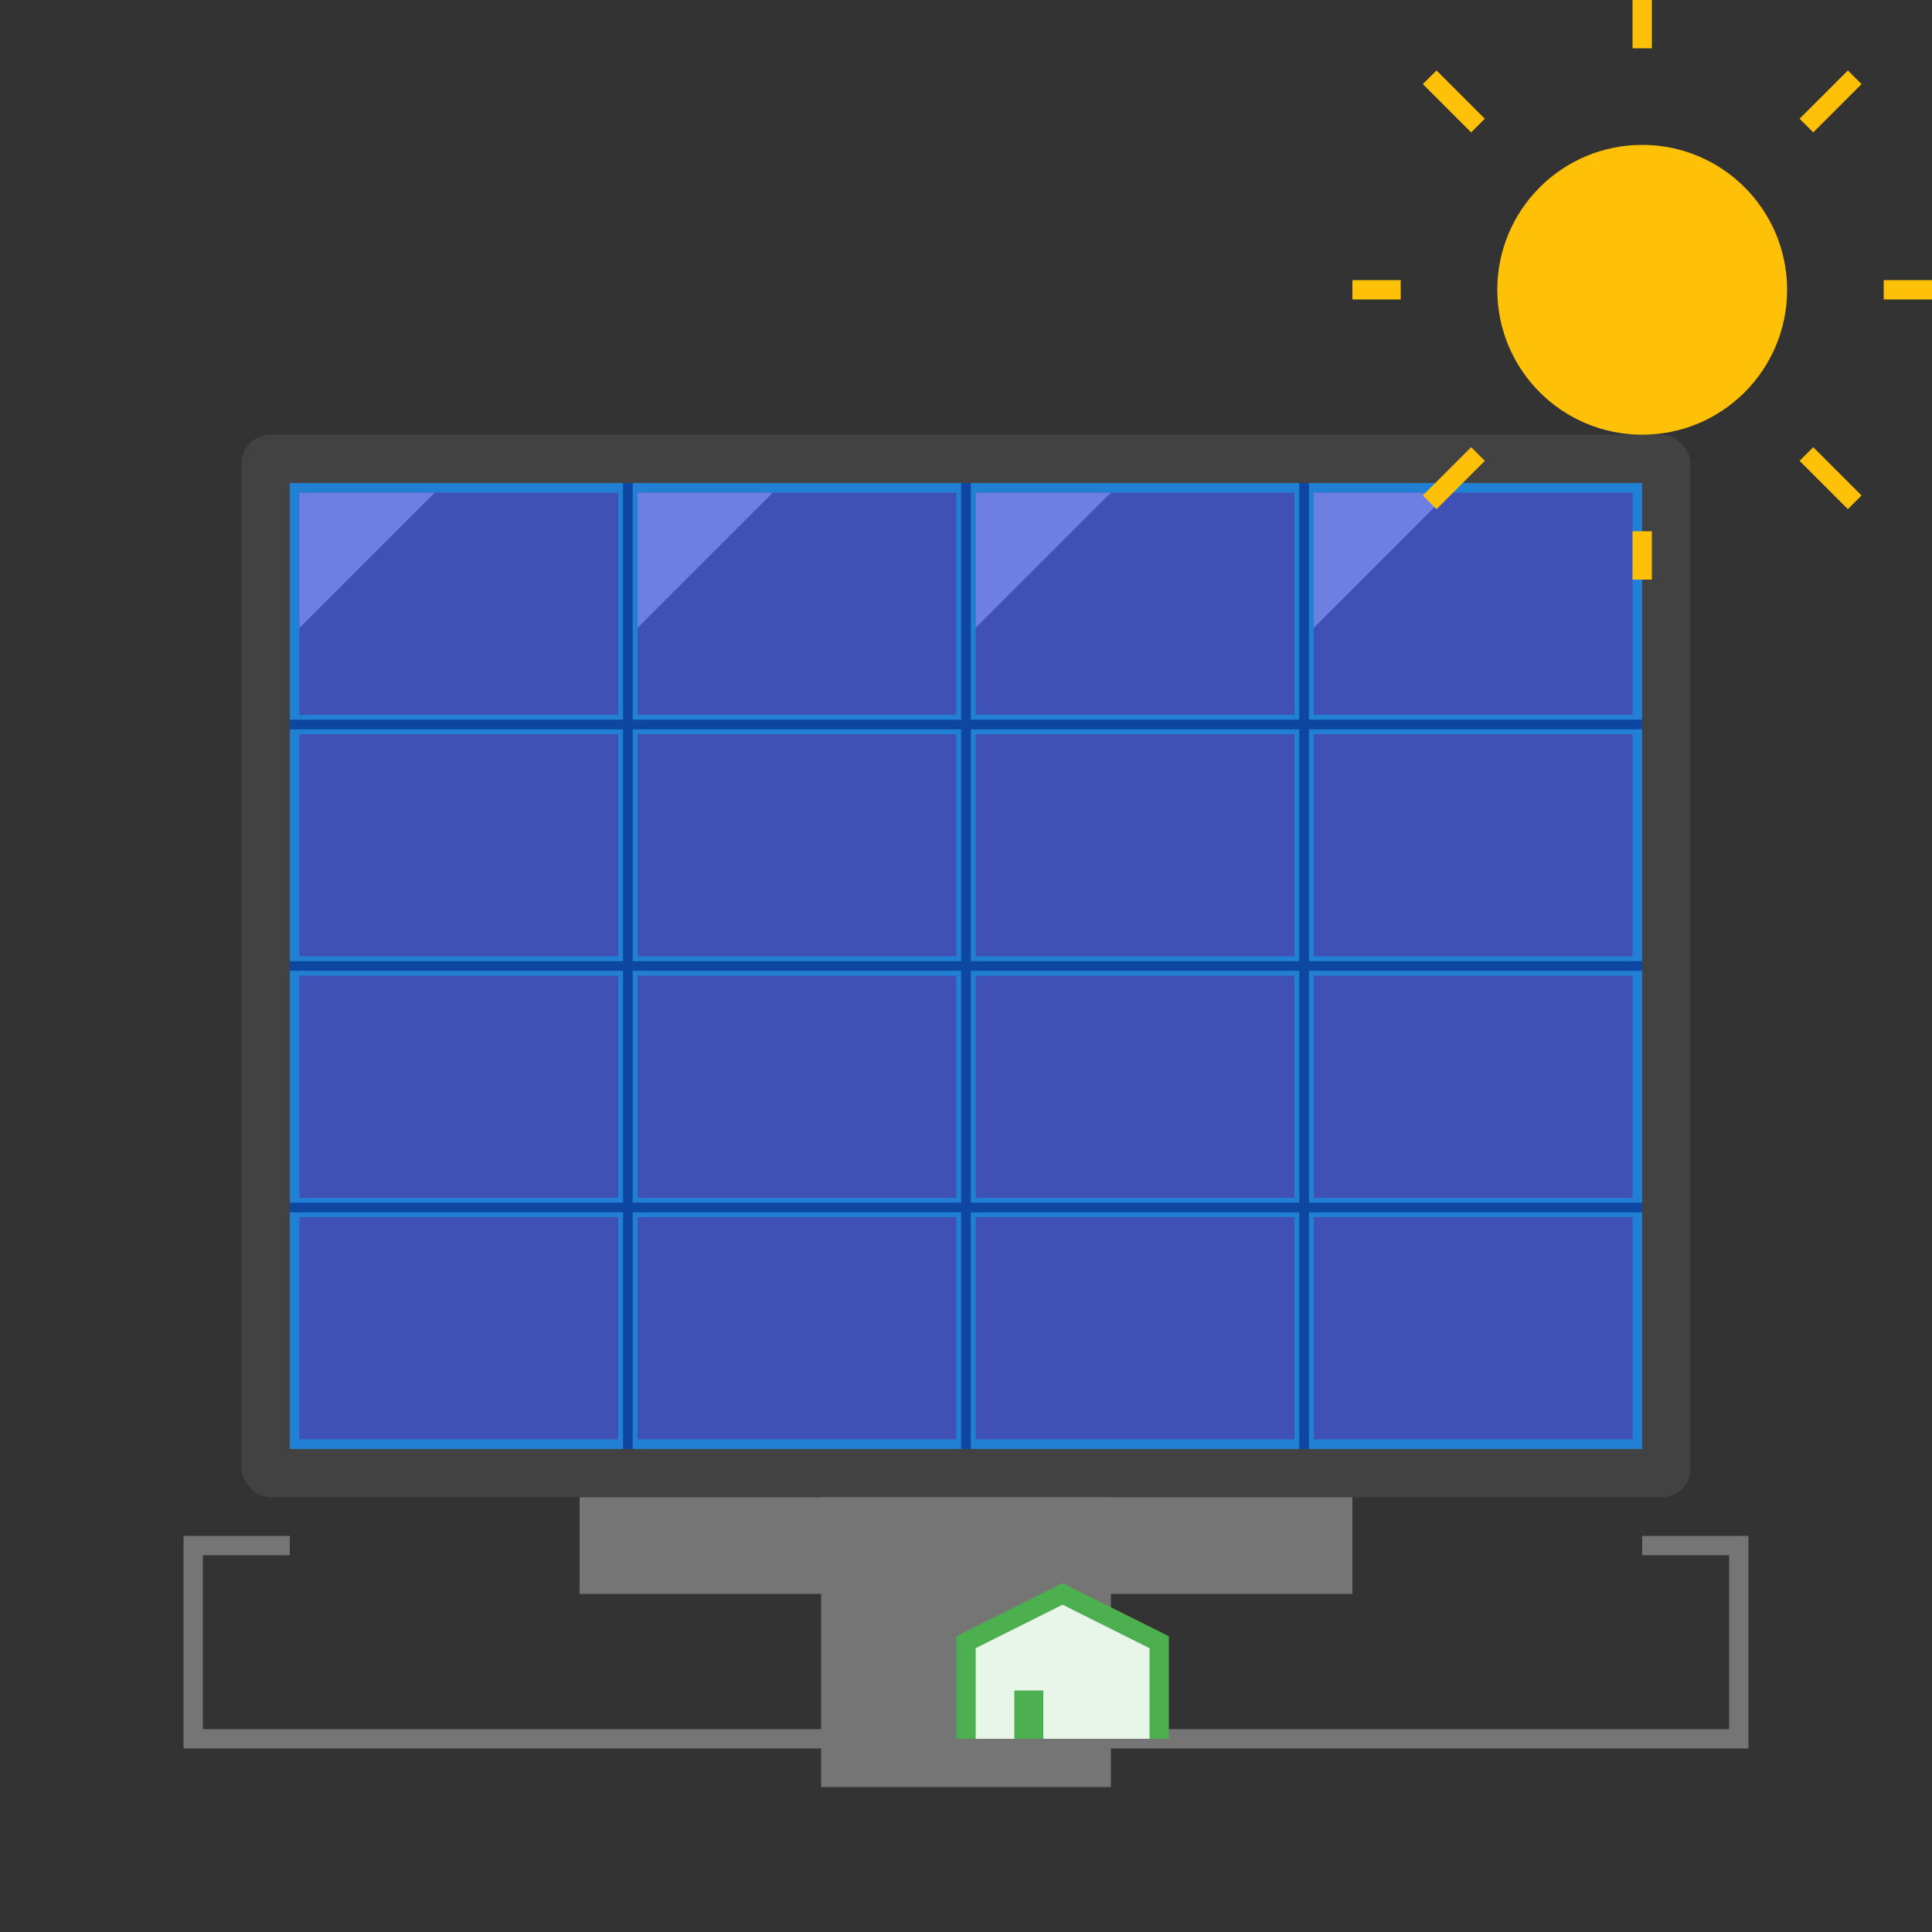 <svg width="200" height="200" viewBox="0 0 200 200" xmlns="http://www.w3.org/2000/svg">
  <rect x="0" y="0" width="200" height="200" fill="#333333" stroke="none"/>
  <!-- Frame -->
  <rect x="25" y="45" width="150" height="110" rx="3" fill="#424242" />
  
  <!-- Main Panel -->
  <rect x="30" y="50" width="140" height="100" fill="#1E88E5" opacity="0.9" />
  
  <!-- Grid Lines -->
  <line x1="30" y1="75" x2="170" y2="75" stroke="#0D47A1" stroke-width="1" />
  <line x1="30" y1="100" x2="170" y2="100" stroke="#0D47A1" stroke-width="1" />
  <line x1="30" y1="125" x2="170" y2="125" stroke="#0D47A1" stroke-width="1" />
  
  <line x1="65" y1="50" x2="65" y2="150" stroke="#0D47A1" stroke-width="1" />
  <line x1="100" y1="50" x2="100" y2="150" stroke="#0D47A1" stroke-width="1" />
  <line x1="135" y1="50" x2="135" y2="150" stroke="#0D47A1" stroke-width="1" />
  
  <!-- Solar Cells -->
  <rect x="31" y="51" width="33" height="23" fill="#3F51B5" />
  <rect x="31" y="76" width="33" height="23" fill="#3F51B5" />
  <rect x="31" y="101" width="33" height="23" fill="#3F51B5" />
  <rect x="31" y="126" width="33" height="23" fill="#3F51B5" />
  
  <rect x="66" y="51" width="33" height="23" fill="#3F51B5" />
  <rect x="66" y="76" width="33" height="23" fill="#3F51B5" />
  <rect x="66" y="101" width="33" height="23" fill="#3F51B5" />
  <rect x="66" y="126" width="33" height="23" fill="#3F51B5" />
  
  <rect x="101" y="51" width="33" height="23" fill="#3F51B5" />
  <rect x="101" y="76" width="33" height="23" fill="#3F51B5" />
  <rect x="101" y="101" width="33" height="23" fill="#3F51B5" />
  <rect x="101" y="126" width="33" height="23" fill="#3F51B5" />
  
  <rect x="136" y="51" width="33" height="23" fill="#3F51B5" />
  <rect x="136" y="76" width="33" height="23" fill="#3F51B5" />
  <rect x="136" y="101" width="33" height="23" fill="#3F51B5" />
  <rect x="136" y="126" width="33" height="23" fill="#3F51B5" />
  
  <!-- Light Reflection -->
  <polygon points="31,51 45,51 31,65" fill="#8C9EFF" opacity="0.6" />
  <polygon points="66,51 80,51 66,65" fill="#8C9EFF" opacity="0.6" />
  <polygon points="101,51 115,51 101,65" fill="#8C9EFF" opacity="0.6" />
  <polygon points="136,51 150,51 136,65" fill="#8C9EFF" opacity="0.6" />
  
  <!-- Support Stand -->
  <rect x="60" y="155" width="80" height="10" fill="#757575" />
  <rect x="85" y="155" width="30" height="30" fill="#757575" />
  
  <!-- Sun Rays -->
  <circle cx="170" cy="30" r="15" fill="#FFC107" />
  <line x1="170" y1="5" x2="170" y2="0" stroke="#FFC107" stroke-width="2" />
  <line x1="170" y1="55" x2="170" y2="60" stroke="#FFC107" stroke-width="2" />
  <line x1="145" y1="30" x2="140" y2="30" stroke="#FFC107" stroke-width="2" />
  <line x1="195" y1="30" x2="200" y2="30" stroke="#FFC107" stroke-width="2" />
  <line x1="153" y1="13" x2="148" y2="8" stroke="#FFC107" stroke-width="2" />
  <line x1="187" y1="47" x2="192" y2="52" stroke="#FFC107" stroke-width="2" />
  <line x1="153" y1="47" x2="148" y2="52" stroke="#FFC107" stroke-width="2" />
  <line x1="187" y1="13" x2="192" y2="8" stroke="#FFC107" stroke-width="2" />
  
  <!-- Power Lines -->
  <path d="M30 160 L20 160 L20 180 L100 180" stroke="#757575" stroke-width="2" fill="none" />
  <path d="M100 180 L180 180 L180 160 L170 160" stroke="#757575" stroke-width="2" fill="none" />
  
  <!-- House Icon -->
  <path d="M100 180 L100 170 L110 165 L120 170 L120 180" stroke="#4CAF50" stroke-width="2" fill="#E8F5E9" />
  <rect x="105" y="175" width="3" height="5" fill="#4CAF50" />
</svg>
